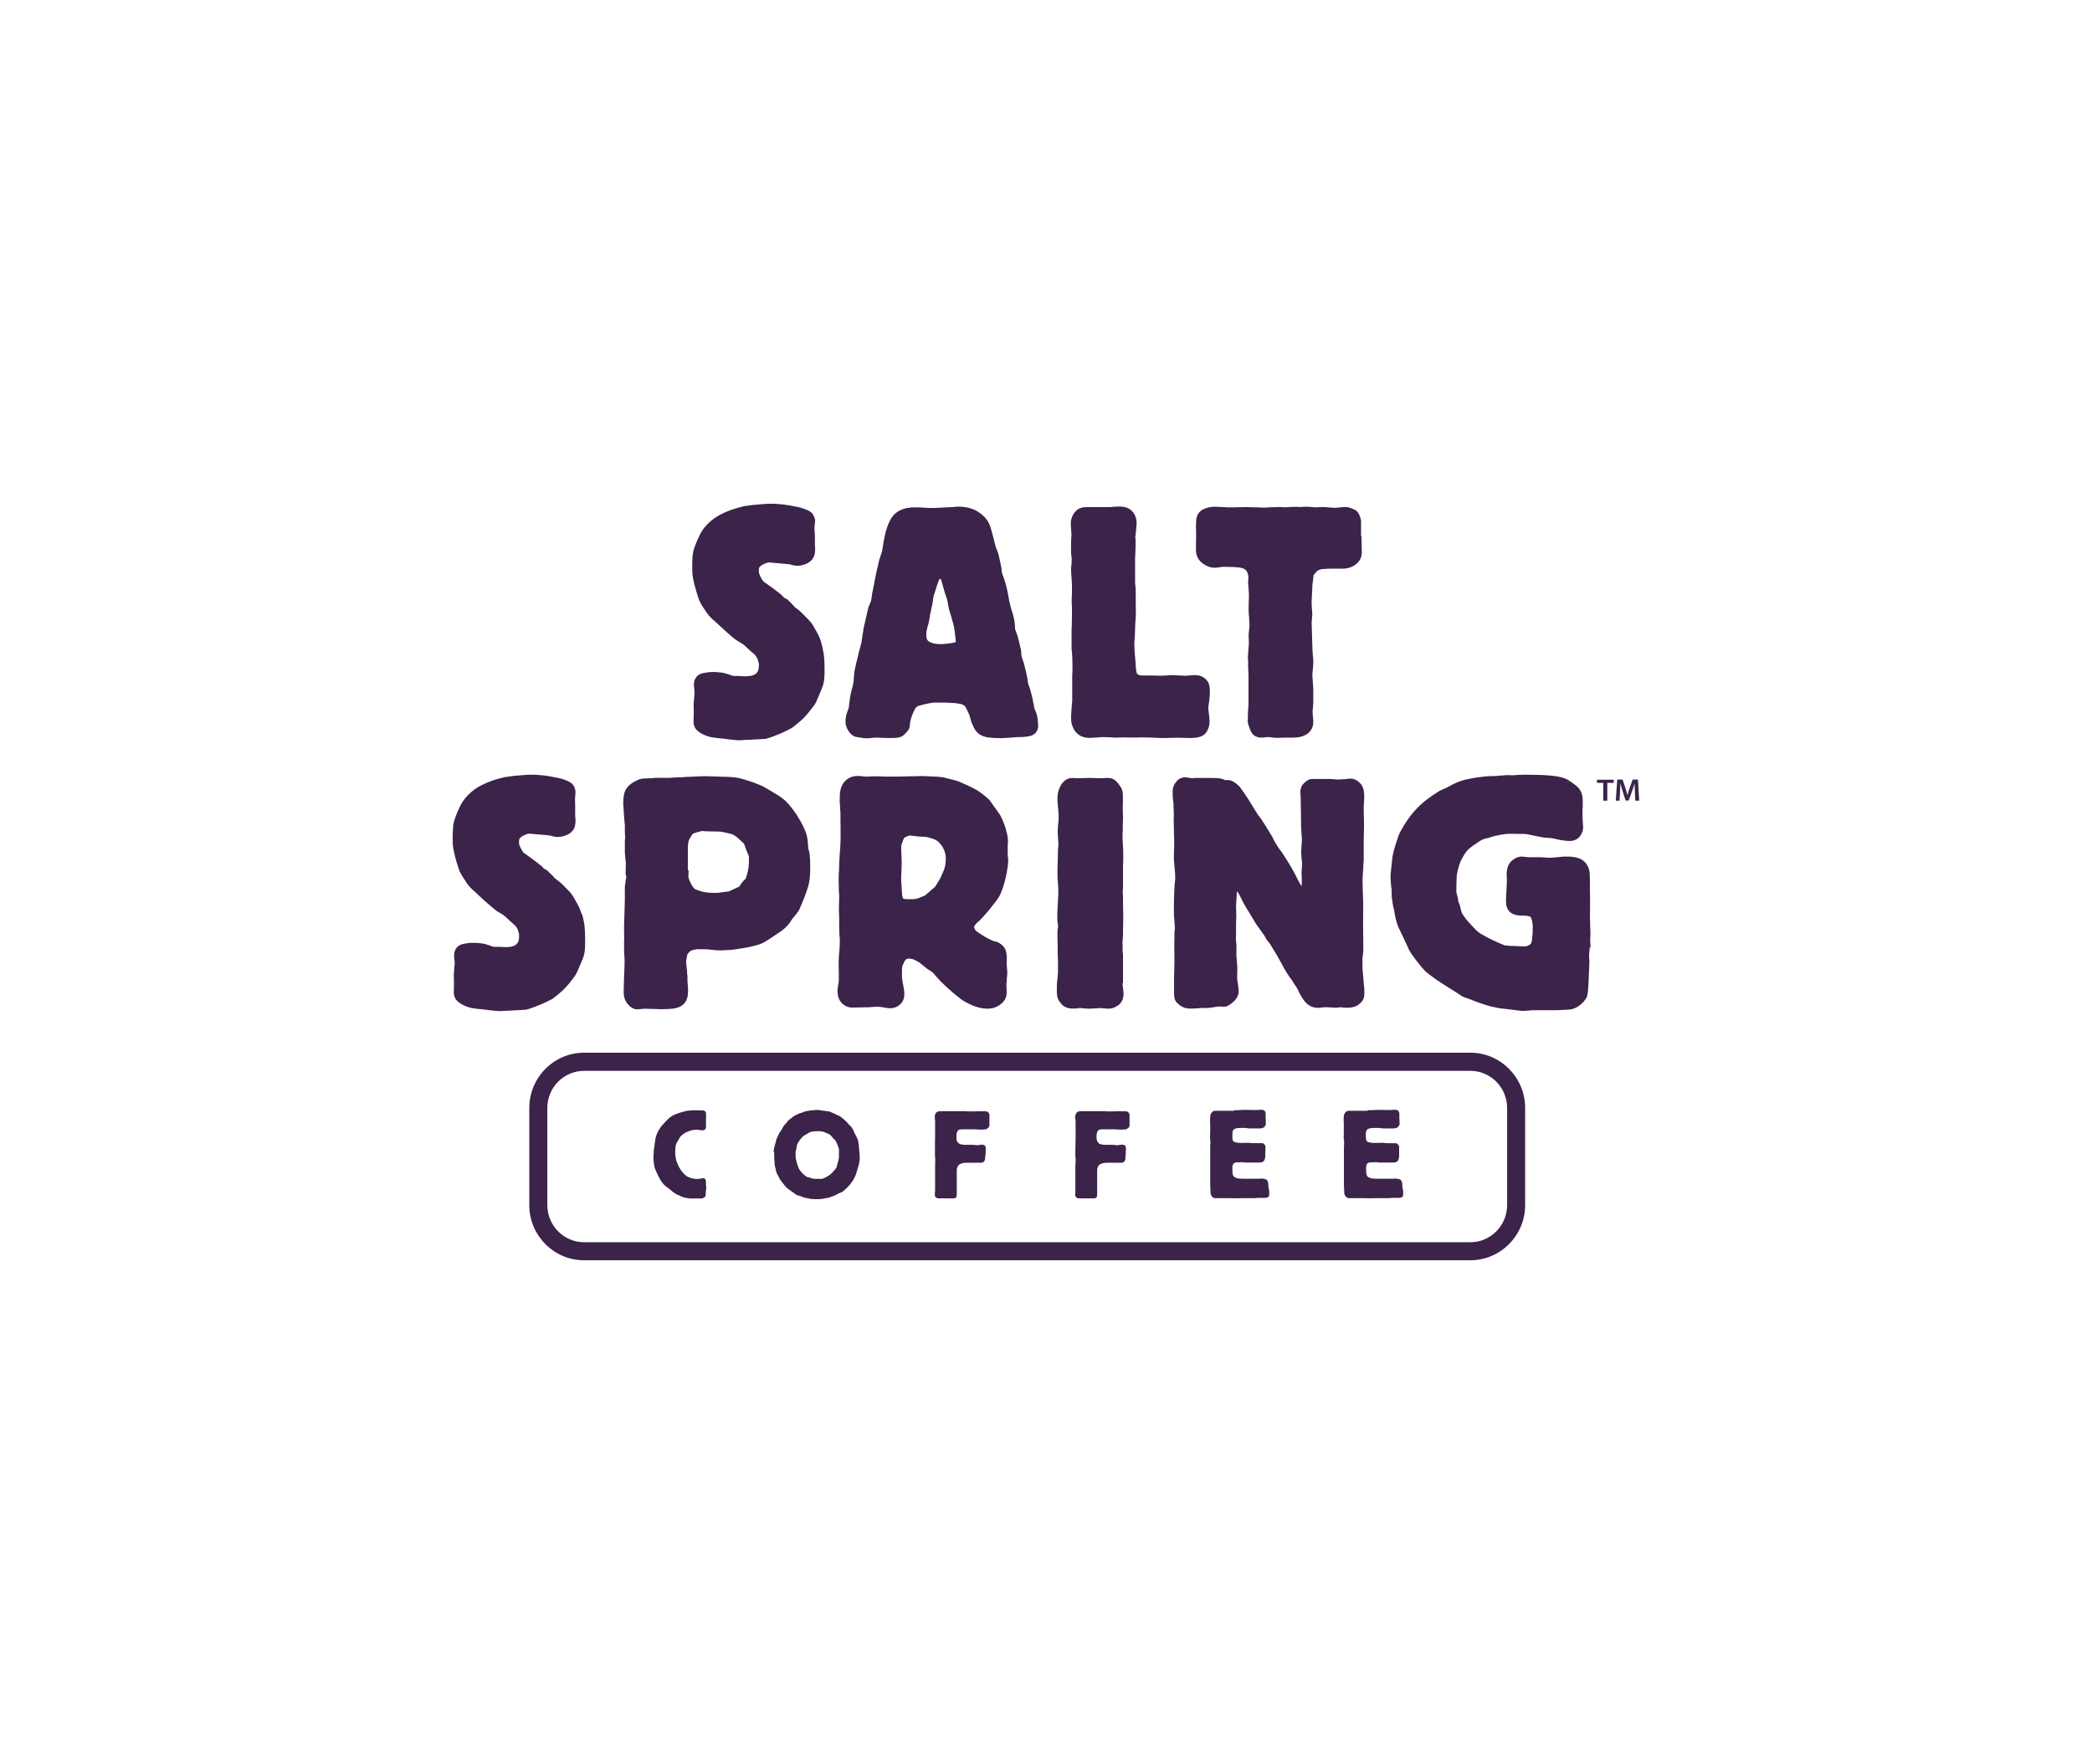 <?xml version="1.0" encoding="UTF-8"?>
<svg xmlns="http://www.w3.org/2000/svg" id="Layer_1" data-name="Layer 1" viewBox="0 0 166 140">
  <path d="M51.89,91.24s0-.07.01-.11c0-.03.02-.1.03-.21.02-.12.04-.25.05-.37s.04-.24.07-.36c.05-.18.13-.36.23-.52.1-.17.17-.27.21-.32.11-.13.21-.24.29-.32.08-.09.17-.17.26-.26.09-.08.17-.15.24-.19.11-.07.22-.12.34-.17.12-.05.24-.09.36-.13.15-.04.28-.08.39-.11s.21-.04.31-.05c.1,0,.2-.01.3-.02h.42c.05,0,.1,0,.16.01h.24c.09.02.15.05.18.1.03.05.05.15.05.3,0,.07,0,.13-.01.2v.63c0,.11-.01.18-.03.23-.06.08-.15.12-.26.12-.03,0-.09,0-.16-.02-.06,0-.11-.01-.16-.02-.05,0-.1-.01-.15-.01-.15,0-.29.02-.43.06-.13.04-.26.09-.37.14-.11.06-.21.12-.29.18-.08.07-.14.12-.18.17-.01.01-.04.05-.07.11-.03.05-.06.11-.1.18-.04.06-.08.12-.11.18-.04.06-.06.1-.06.12-.03.07-.04.18-.06.31-.01.13-.01.29-.01.48,0,.08.01.18.04.32.02.13.07.28.13.43.06.16.14.32.25.48.1.16.23.31.38.44.07.07.15.12.25.16s.2.07.29.1c.09.02.18.04.25.04s.12.01.14.01c.03,0,.08,0,.16-.01.08,0,.13-.02.16-.03.02,0,.04,0,.08-.01.04,0,.06-.01.08-.01.1,0,.16.03.19.1s.04.14.04.2v.23c0,.01,0,.05.01.11,0,.06.01.1.01.11,0,.03,0,.08-.02.17,0,.09-.02.15-.02.17v.18s0,.09-.02.14c-.01.05-.07.1-.15.14-.05.04-.1.05-.15.06h-.81c-.05,0-.09-.01-.14-.01-.04,0-.08,0-.13-.01-.09-.01-.16-.03-.22-.04-.05,0-.1-.02-.15-.04-.04-.01-.09-.03-.14-.05-.05-.02-.11-.05-.19-.09l-.21-.09c-.07-.04-.16-.1-.28-.18l-.25-.21c-.05-.05-.12-.1-.18-.14-.07-.04-.12-.08-.18-.14-.03-.02-.05-.04-.07-.06s-.05-.05-.07-.07c-.12-.13-.2-.25-.26-.35-.06-.11-.13-.23-.2-.37-.07-.16-.14-.31-.2-.45s-.1-.32-.12-.54c0-.01,0-.04-.01-.09,0-.05-.01-.1-.01-.16s0-.11-.01-.16v-.09c0-.01,0-.05.01-.11,0-.06.01-.1.01-.12v-.26M63.12,91.48c0-.05.02-.11.03-.16,0-.05.02-.11.04-.16.01-.07.02-.14.03-.21,0-.07.03-.13.06-.19.02-.05.07-.12.14-.23s.13-.19.19-.24c.03-.04.05-.07.08-.09.03-.02.05-.05.08-.07.03-.02.07-.05.12-.07.04-.03.1-.06.18-.11.04-.03.08-.05.1-.06.03-.01.05-.03.08-.04.03-.01.06-.03.1-.04.04-.01.09-.02.16-.03.04-.01.08-.02.12-.02h.4c.05,0,.11,0,.17.02.05,0,.09.01.11.02,0,0,.04.01.09.03s.11.05.17.07c.06.03.12.05.18.08s.1.05.12.07c.04.03.08.07.11.11s.07.09.1.12c.03.05.07.09.12.12.04.04.08.08.11.13.02.03.04.08.07.14s.06.12.08.19c.02.06.05.12.07.18.02.05.03.08.03.09,0,.03.01.06.01.08v.53c0,.04,0,.1-.01.15,0,.06-.02.13-.04.22-.06.22-.1.36-.12.43s-.03.11-.05.13c0,.01-.03.04-.06.09-.03.04-.07.09-.12.14-.04.05-.09.11-.15.17s-.11.11-.17.15c-.02.02-.06.04-.11.07s-.11.06-.17.1c-.06.04-.12.07-.19.1-.06.02-.11.04-.15.05h-.63c-.02,0-.07-.01-.14-.03-.03,0-.06-.02-.1-.03-.02,0-.04-.01-.06-.02-.02,0-.04-.01-.06-.02-.03-.01-.07-.02-.1-.02s-.06,0-.09-.02c-.01,0-.04-.03-.09-.06s-.1-.08-.17-.13c-.06-.05-.12-.12-.19-.19-.06-.07-.12-.14-.16-.21-.03-.04-.05-.08-.06-.11-.01-.03-.03-.06-.04-.1-.01-.03-.03-.08-.05-.13-.02-.05-.04-.12-.06-.2-.01-.06-.03-.12-.05-.18s-.03-.12-.04-.18c0-.08-.01-.14-.01-.18v-.26l-.01.01ZM61.43,91.45v.21c0,.09,0,.18.01.29,0,.1.02.2.02.3,0,.09.01.17.02.22,0,.03.02.08.03.13.01.06.02.12.04.18.01.07.03.13.05.2s.04.12.06.17c.02.04.04.08.07.12s.05.08.07.13c.03.06.05.11.07.14.02.04.04.07.06.1s.05.06.07.09c.03.03.06.08.1.13.08.1.14.18.19.24s.1.12.15.16c.05.04.11.09.18.14s.16.11.26.18c.05.03.09.06.14.1.04.03.09.07.13.1s.08.05.12.06c.04.02.09.03.13.04.08.02.13.04.15.04.02.01.07.03.14.06.06.03.12.05.2.06.05.01.1.02.14.03.04,0,.09.01.14.02.09.03.17.04.23.05h.11c.06,0,.11,0,.17.01h.29c.1,0,.21-.01.33-.03.03,0,.05-.01.08-.02.03,0,.06-.01.09-.02.05-.01.11-.02.15-.02.05,0,.1-.01.14-.03,0,0,.04,0,.1-.03.06-.02.12-.05.19-.07s.13-.04.18-.07c.05-.02.09-.04.09-.04.03-.01.07-.03.09-.05.03-.02.06-.04.1-.06.05-.03.11-.05.16-.06.05-.02.1-.04.15-.07.04-.02.09-.06.15-.11.06-.06.13-.11.19-.18.06-.06.13-.12.19-.19.06-.06.1-.11.12-.14.14-.18.23-.32.29-.43s.1-.2.13-.28c.01-.03.03-.07.05-.14s.04-.13.06-.2.04-.14.06-.2.03-.11.05-.15c0-.03.02-.07.03-.13s.03-.12.04-.19c.01-.07.02-.13.03-.19,0-.06.01-.1.01-.14,0-.03,0-.1-.01-.22,0-.12-.02-.25-.03-.38-.01-.14-.02-.27-.03-.39-.02-.12-.03-.2-.03-.24-.02-.14-.05-.26-.1-.37-.04-.07-.07-.13-.1-.19-.03-.06-.06-.12-.1-.19-.01-.04-.03-.08-.05-.12l-.06-.12c-.03-.08-.07-.14-.1-.19s-.07-.1-.12-.15c-.06-.04-.1-.09-.14-.14-.04-.03-.07-.07-.09-.1-.03-.04-.06-.07-.09-.1-.04-.02-.08-.06-.12-.11-.05-.05-.1-.09-.15-.13-.05-.04-.1-.08-.15-.12-.05-.04-.09-.06-.11-.08-.01,0-.05-.03-.13-.06-.07-.03-.15-.07-.24-.11-.08-.04-.17-.08-.24-.11-.08-.03-.12-.05-.12-.06-.08-.03-.17-.05-.25-.06-.09,0-.17-.02-.27-.03-.02,0-.06,0-.11-.01-.06-.01-.11-.02-.18-.03-.06,0-.12-.02-.17-.02-.06,0-.09-.01-.11-.01s-.06,0-.14.01c-.08.01-.17.02-.27.03-.1,0-.2.02-.29.04-.09.02-.16.03-.19.03-.05.01-.1.03-.14.05-.05.02-.09.04-.14.05-.04.01-.07.02-.11.04-.04,0-.07.02-.11.03-.07.03-.15.06-.25.11s-.17.09-.21.12c-.04.03-.07.05-.1.08s-.07.05-.1.08-.07.05-.1.07-.07.05-.1.08-.06.07-.09.11-.06.08-.09.11-.06.07-.09.1-.07.07-.09.1c-.02.01-.03.04-.05.08s-.05.08-.07.13c-.03.05-.05.09-.07.12-.02.04-.03.06-.04.07-.02.03-.04.06-.07.09l-.06.09s-.02.03-.04.07-.04.08-.06.13c-.02.05-.04.1-.06.14s-.03.07-.04.08c-.01.02-.03.06-.05.13s-.04.14-.06.22-.04.16-.06.23c-.02.08-.03.13-.04.16-.03.13-.05.25-.05.35M76.7,88.18s-.11,0-.21-.01h-1.6c-.23,0-.38,0-.46.03-.08.02-.14.07-.19.15-.01.03-.03.07-.05.12s-.02.09-.02.13,0,.09.01.19c.01.09.02.15.02.18v1.25c0,.13,0,.26-.01.41v.97c0,.1,0,.21.02.31v.3c0,.05,0,.1-.01.15v2.01c0,.06,0,.12-.01.18,0,.06,0,.11-.01.16v.15c0,.03.02.06.04.1.02.03.05.06.1.09.04.03.1.04.18.04h1.17c.13-.01.2-.05.22-.12s.03-.13.03-.18v-2c0-.05.03-.12.06-.2.02-.05.04-.09.05-.1.01-.02.04-.04.07-.07.04-.03.11-.07.2-.1.09-.04.25-.06.49-.06h1.04c.17,0,.28-.07.32-.22.01-.03.02-.06.02-.09v-.09c0-.03,0-.08.02-.15.01-.07.02-.13.02-.15v-.21s0-.08.01-.11c0-.04.01-.07.01-.1,0-.04,0-.08-.02-.13-.01-.04-.03-.08-.05-.1-.01-.01-.04-.03-.07-.05-.03-.02-.1-.03-.2-.03-.03,0-.1,0-.19.02s-.15.02-.18.02-.1,0-.2-.02c-.1,0-.16-.01-.19-.01h-.5c-.09,0-.19,0-.28-.02s-.16-.03-.21-.05c-.03-.02-.08-.07-.15-.14s-.1-.21-.1-.42c0-.19.02-.33.06-.4.04-.08.08-.13.14-.16.02-.01.06-.03.12-.03s.12-.01.17-.01h.95c.03,0,.09,0,.18.01.09,0,.15.01.18.01h.24c.07,0,.14-.01.2-.01s.13-.01.18-.05c.01,0,.05-.03.11-.08s.09-.13.09-.24v-.79c0-.04-.02-.08-.04-.13-.02-.04-.06-.08-.11-.11s-.11-.04-.2-.04h-.74c-.08,0-.13.01-.15.01h-.53l-.04-.01ZM87.85,88.18s-.11,0-.21-.01h-1.61c-.23,0-.38,0-.46.03-.08.02-.14.07-.18.15-.02.03-.03.07-.05.12-.02.05-.03.09-.03.13s0,.09.02.19c.01.09.02.15.02.18v1.25c0,.13,0,.26-.01.41,0,.14,0,.28-.01.41v.56c0,.1,0,.21.02.31v.3c0,.05,0,.1-.01.15,0,.05,0,.1-.01.14v2.05c0,.06,0,.11-.01.16v.15c0,.03.02.06.04.1.02.03.05.06.1.09.05.03.11.04.18.04h1.17c.12-.01.2-.05.22-.12.02-.07.03-.13.03-.18v-2c0-.05.03-.12.06-.2.02-.05.04-.09.05-.1.01-.02.04-.04.07-.07.04-.03.11-.07.2-.1.09-.04.25-.06.49-.06h1.03c.17,0,.28-.07.32-.22.02-.03.02-.06.02-.09v-.09c0-.03,0-.08.01-.15s.02-.13.02-.15v-.21s0-.08.01-.11c0-.04.01-.07.01-.1,0-.04,0-.08-.02-.13-.01-.04-.03-.08-.05-.1-.01-.01-.03-.03-.06-.05-.03-.02-.1-.03-.2-.03-.03,0-.1,0-.19.02-.09.02-.15.02-.18.02-.04,0-.1,0-.2-.02-.1,0-.17-.01-.19-.01h-.5c-.1,0-.19,0-.29-.02-.09-.02-.16-.03-.21-.05-.04-.02-.09-.07-.15-.14-.07-.07-.1-.21-.1-.42,0-.19.02-.33.06-.4.04-.08.08-.13.14-.16.02-.01.06-.03.12-.03s.12-.01.17-.01h.95c.03,0,.09,0,.18.01.09,0,.15.01.18.01h.24c.07,0,.14-.01.2-.01s.13-.01.18-.05c.01,0,.05-.03.11-.08s.09-.13.09-.24v-.79c0-.04-.02-.08-.04-.13-.03-.04-.06-.08-.11-.11s-.11-.04-.2-.04h-.75c-.08,0-.13.01-.15.01h-.53v-.01ZM97.95,88.14h-1.5c-.12,0-.21.03-.26.1-.06.07-.09.12-.11.15-.01.02-.02.06-.04.11,0,.05-.02.15-.02.3v.25c0,.06,0,.11.01.15v.6c0,.07,0,.15-.01.22v.23c0,.03,0,.1.01.2,0,.11.02.17.02.21,0,.02,0,.06-.01.13,0,.07-.01.11-.01.13v3.09c0,.06,0,.12.01.17,0,.05.01.11.01.17v.26c0,.07.02.15.05.22.03.07.07.12.11.16.06.05.11.07.17.08h1.24c.1,0,.19.01.27.01h.37c.1,0,.21,0,.32-.01h1.03c.05,0,.1,0,.15-.02h.6c.08,0,.15-.01.2-.03.05-.02.08-.05.11-.08.02-.03.04-.07.04-.1v-.36s-.02-.09-.03-.14c-.01-.04-.02-.09-.03-.14v-.07s0-.11-.01-.19c0-.08-.03-.15-.06-.23-.05-.09-.12-.14-.22-.16-.1-.02-.17-.03-.2-.03h-.11s-.07,0-.11.01h-1.32c-.21,0-.37-.01-.48-.05-.11-.03-.2-.08-.25-.14-.05-.07-.08-.15-.09-.26,0-.11-.01-.24-.01-.4v-.09c0-.04.01-.08.02-.12.01-.04.03-.08.05-.12.02-.04.06-.06.11-.08.02-.01.05-.02.1-.03.04,0,.08-.01.12-.01h.08c.05,0,.11,0,.16-.01h.15c.03,0,.08,0,.17.02.09,0,.14.01.16.01h1.01c.11,0,.18-.01.24-.04s.1-.06.13-.09c.03-.04.05-.08.06-.11.01-.04.02-.08.03-.11,0-.05.01-.09.02-.11v-.31s0-.1.01-.18v-.15c0-.03,0-.07.01-.12,0-.09-.03-.16-.08-.21-.05-.05-.09-.07-.1-.09-.03-.01-.07-.02-.13-.02h-.68c-.05,0-.09,0-.15-.01-.05,0-.1-.01-.14-.02h-.2c-.05,0-.11,0-.17.01h-.42c-.03,0-.11-.01-.23-.03-.08-.01-.15-.03-.2-.06-.05-.03-.08-.07-.1-.12s-.03-.12-.03-.2v-.3c0-.2.05-.33.15-.39s.3-.09.59-.09h.26c.05,0,.09.01.13.02.04,0,.09.01.13.01.03,0,.07.01.12.01h.78c.05,0,.1,0,.13-.01.04,0,.07-.02.11-.03s.07-.02.08-.03c.01,0,.03-.03.06-.06.05-.07.09-.11.1-.13,0-.02.01-.06.01-.12v-.23c0-.05,0-.1-.01-.14v-.4c0-.1-.03-.18-.08-.24s-.15-.09-.27-.09c-.04,0-.1,0-.21.01-.1,0-.17.01-.21.01h-.34c-.07,0-.13,0-.2-.01h-.49c-.03,0-.08,0-.17.01-.09,0-.15.01-.17.01h-.38l.04.05ZM108.53,88.14h-1.49c-.12,0-.2.03-.26.1-.06.07-.09.12-.1.15-.01.02-.03.06-.04.11s-.02.15-.02.3v.1c0,.05,0,.1.01.15v.97c0,.08-.01.15-.01.23,0,.03,0,.1.02.2.01.11.02.17.02.21,0,.02,0,.06-.01.13v.13c0,.03-.01.06-.01.08v3.01c0,.06,0,.12.01.17,0,.05.01.11.01.17v.26c0,.07.02.15.05.22.03.07.07.12.12.16.05.05.11.07.17.08h1.24c.1,0,.19.01.27.01h.36c.1,0,.21,0,.33-.01h1.04c.04,0,.09,0,.15-.02h.6c.08,0,.15-.01.2-.03.05-.02.08-.05.11-.08.02-.03.04-.07.04-.1v-.36s-.02-.09-.03-.14c-.01-.04-.02-.09-.03-.14v-.07s0-.11-.01-.19c0-.08-.03-.15-.06-.23-.05-.09-.12-.14-.23-.16-.1-.02-.17-.03-.2-.03h-.11s-.07,0-.11.01h-1.33c-.21,0-.37-.01-.48-.05-.11-.03-.2-.08-.25-.14-.05-.07-.08-.15-.09-.26,0-.11-.01-.24-.01-.4v-.09c0-.04.01-.08.02-.12.01-.04.03-.08.05-.12.02-.04.06-.06.11-.08.02-.01.05-.02.1-.03.04,0,.08-.01.12-.01h.08c.05,0,.11,0,.15-.01h.16c.03,0,.08,0,.17.02.09,0,.14.01.16.01h1.02c.1,0,.18-.01.24-.04s.1-.06.13-.09c.03-.04.05-.08.06-.11.01-.04.02-.08.03-.11,0-.05.01-.09.02-.11v-.76c0-.09-.03-.16-.08-.21-.05-.05-.09-.07-.1-.09-.03-.01-.07-.02-.14-.02h-.67c-.04,0-.09,0-.14-.01-.05,0-.1-.01-.14-.02h-.2c-.05,0-.11,0-.17.01h-.43c-.04,0-.11-.01-.23-.03-.08-.01-.15-.03-.2-.06-.05-.03-.08-.07-.1-.12s-.03-.12-.04-.2v-.3c0-.2.05-.33.16-.39s.3-.09.59-.09h.27c.05,0,.09.01.14.02.04,0,.08.01.13.01.03,0,.07.01.11.01h.78c.05,0,.1,0,.13-.01.03,0,.07-.02.11-.03s.07-.02.08-.03c.01,0,.03-.03.06-.06.05-.07.09-.11.1-.13s.02-.06.02-.12v-.09c0-.04,0-.09-.01-.14,0-.05,0-.1-.01-.14v-.4c0-.1-.03-.18-.08-.24s-.15-.09-.27-.09c-.03,0-.1,0-.21.01-.1,0-.17.01-.21.01h-.33c-.07,0-.14,0-.2-.01h-.49c-.03,0-.09,0-.18.01-.09,0-.14.01-.17.01h-.38l.01.05Z" fill="#3b234a" stroke-width="0"></path>
  <path d="M65.17,51.02c.08.25.14.54.19.86s.07.7.07,1.13c0,.32,0,.61-.03.85-.02.27-.08.51-.17.72-.02.06-.05.13-.09.23l-.16.37c-.05.11-.1.23-.16.38l-.07.17c-.08.15-.18.28-.31.45-.11.15-.22.28-.3.38-.26.32-.53.58-.82.82-.45.37-.5.39-.55.42-.29.15-.55.27-.76.37-.21.09-.44.18-.67.27-.25.09-.45.16-.61.19-.15.01-.23.01-.36.02l-.91.05c-.36.02-.39,0-.48.02-.09.01-.17.02-.26.02-.05,0-.15,0-.28-.01l-.66-.07c-.2-.03-.26-.04-.29-.04-.43-.04-.74-.07-.97-.11-.26-.04-.52-.13-.83-.29-.26-.14-.42-.28-.52-.44-.09-.16-.14-.33-.14-.53l.02-.69v-.3c0-.11-.01-.22-.01-.33,0-.04,0-.12.01-.23l.03-.31c0-.09.01-.2.02-.29,0-.1.01-.15.01-.19,0-.03,0-.1-.02-.22-.02-.17-.03-.29-.03-.35,0-.49.27-.84.73-.93.4-.08.76-.13,1.4-.05.2.02.43.08.7.17l.17.07s.09.03.16.04c.14-.01.32,0,.46,0,.13.01.24.02.35.02h.22c.06,0,.16-.01.29-.03.1-.01.21-.04.33-.1.1-.05.18-.13.25-.24.03-.05.1-.2.1-.51,0-.12-.02-.18-.02-.2-.03-.07-.06-.18-.09-.3-.07-.13-.13-.23-.16-.27-.02-.02-.1-.12-.35-.31l-.31-.29c-.12-.11-.2-.19-.24-.22-.09-.07-.17-.12-.29-.19l-.35-.22c-.09-.06-.21-.16-.38-.3-.19-.17-.35-.3-.51-.45-.17-.15-.34-.31-.49-.45s-.27-.25-.34-.32c-.07-.04-.21-.16-.36-.33-.14-.15-.27-.32-.39-.52-.24-.34-.4-.62-.48-.84-.07-.2-.14-.41-.21-.66-.06-.22-.12-.41-.16-.57l-.09-.42c-.03-.15-.05-.3-.06-.43,0-.11-.01-.26-.01-.42,0-.28,0-.5.01-.67,0-.18.02-.33.04-.47.01-.12.05-.26.09-.39l.1-.28c.09-.25.22-.54.39-.88.18-.36.46-.71.86-1.05.23-.19.47-.35.75-.5.27-.14.53-.26.79-.35.25-.09.48-.15.67-.21l.43-.11c.12-.01.2-.02.32-.04.17-.03.36-.05.56-.07l.6-.05c.23-.02.42-.03.58-.03.47,0,.97.04,1.51.13.53.09.89.17,1.11.25.3.11.48.19.59.28.15.11.26.29.32.52.04.05.04.21,0,.43-.01.15-.02.21-.02.25v.26c.02.17.03.27.03.31v.85c.02.19.02.31.02.36,0,.16-.02.32-.07.47-.04.15-.16.38-.44.55-.07.06-.21.12-.39.18-.26.08-.55.11-.77.06-.01,0-.14-.03-.33-.09-.04-.01-.15-.02-.29-.03l-1.36-.12s-.11.01-.18.03c-.06.02-.17.06-.36.16-.05.02-.12.07-.23.18,0,0-.05.07-.05.32,0,.11.04.25.11.4.09.17.18.32.27.43l.72.51c.17.13.38.29.63.49.06.04.15.12.22.22l.11.1s.1.02.19.08c.1.1.19.18.32.31.13.14.22.23.27.3.08.07.17.13.26.2.13.1.24.2.35.31.3.3.48.49.57.58.1.11.2.24.29.39.13.22.24.42.35.62.12.22.22.46.3.72M75.83,50.83c0-.13-.01-.19-.01-.19-.04-.41-.08-.67-.11-.84-.03-.17-.09-.39-.18-.69-.04-.15-.07-.27-.11-.38-.04-.14-.08-.27-.12-.41-.04-.15-.06-.3-.09-.45-.01-.13-.04-.24-.07-.35-.02-.04-.05-.13-.08-.23l-.07-.2c-.04-.13-.09-.29-.15-.51-.05-.19-.08-.32-.11-.41-.06-.2-.1-.25-.1-.25,0,.02-.02,0-.04,0-.08.09-.11.14-.17.32l-.16.5c-.06.18-.11.34-.15.47l-.04.12-.09.64c-.04.16-.06.24-.08.32l-.05.28c-.03.12-.05.17-.06.23,0,.09-.02.2-.04.29l-.05.27c-.02.11-.05.22-.09.33l-.08.35c-.02.1-.03.21-.03.33,0,.36.12.48.22.54.21.13.51.2.9.2.12,0,.28-.01.48-.03.22-.02.4-.05.57-.08.05-.01.11-.03.17-.06v-.12M82.29,56.77s.03.1.06.43c.02.21.03.34.03.38,0,.44-.28.77-.73.84-.26.05-.52.07-.78.07h-.24c-.11.02-.25.03-.4.04l-.34.02c-.22.01-.33.02-.38.02-.4,0-.72-.01-.97-.04-.3-.03-.53-.1-.71-.2-.2-.11-.36-.26-.48-.46-.09-.15-.19-.36-.29-.63-.04-.15-.07-.27-.1-.38-.02-.08-.04-.14-.07-.2l-.15-.31c-.09-.2-.16-.3-.19-.34,0,0-.07-.06-.29-.15.02.01-.07,0-.2-.03-.13-.02-.26-.04-.4-.05-.13,0-.27-.01-.4-.02-.17-.01-.27-.01-.33-.01h-.79c-.06,0-.13,0-.2.02-.1.02-.26.04-.48.09-.26.06-.47.12-.61.16-.05.02-.11.06-.17.13-.02.02-.1.11-.26.5-.12.28-.19.55-.22.8,0,.17-.03.32-.1.44-.03.06-.1.15-.27.32-.14.15-.29.25-.45.29-.09.03-.26.06-.73.06h-.24c-.11,0-.23,0-.36-.01s-.24-.02-.35-.02h-.25s-.15,0-.31.03c-.26.02-.37.02-.44.02s-.24-.02-.49-.06c-.34-.05-.47-.08-.58-.19-.06-.03-.2-.17-.33-.37-.14-.22-.21-.45-.21-.7s.04-.5.13-.74c.06-.16.1-.26.11-.33l.04-.13c0-.12,0-.22.03-.33.01-.06.02-.14.03-.22,0-.11.03-.22.05-.32,0-.06.05-.22.1-.46.06-.21.1-.35.11-.42.04-.17.05-.34.06-.5,0-.2.03-.4.06-.6.03-.1.04-.19.07-.31.02-.15.06-.31.11-.48l.09-.36c.05-.24.08-.36.1-.43.04-.11.06-.19.08-.29.03-.11.06-.23.09-.35.02-.12.05-.29.07-.47.03-.19.06-.37.09-.56,0,0,0-.09.07-.35l.27-1.18c.06-.27.11-.41.18-.51l.03-.1c.05-.11.06-.15.07-.2.02-.15.03-.24.05-.32,0-.07.02-.16.04-.28.06-.27.1-.47.14-.7.04-.24.09-.46.13-.67.04-.23.08-.38.1-.44.03-.17.05-.26.08-.34.01-.11.05-.26.08-.38l.17-.52c.06-.18.08-.25.09-.32l.05-.31c.14-1.01.36-1.74.67-2.23.36-.57.98-.85,1.83-.85h.25c.13,0,.27,0,.42.02.31.03.66.04,1.06.02.42-.02.89-.04,1.39-.07.29-.05.74-.04,1.12.05.39.09.73.24,1.01.47.27.2.46.42.59.64.12.2.22.49.32.89.04.15.1.32.13.5l.13.5c.03.13.07.24.12.35.07.17.13.33.16.48l.2.95c.02.13.03.23.03.31l.04.15s.02.09.1.28c.03.1.1.29.18.58.08.28.14.57.19.84l.03.16c.02.14.04.24.05.3.02.07.05.2.09.37.02.09.04.18.08.29.04.12.08.25.12.39.04.17.07.27.09.37.04.18.05.26.05.31.01.1.03.24.03.37,0,.08,0,.15.03.22l.14.36c.06.2.09.34.15.56.06.24.1.41.12.51.04.11.06.28.06.45,0,.08.01.18.04.27.02.05.05.14.08.23.02.07.04.13.07.19l.17.69c.07.29.11.5.13.62l.04.29s.02.07.03.12c.07.16.14.4.22.7s.14.55.17.76c.03.08.06.2.06.32,0,.05.02.1.03.14.03.09.06.15.09.22.05.11.08.22.11.33M95.83,54.09c-.1-.16-.22-.28-.38-.37-.17-.1-.38-.15-.65-.15-.07,0-.22,0-.45.03-.35.03-.36.03-.51.01-.18-.02-.36,0-.57-.03-.11,0-.19-.01-.22-.01-.09,0-.26,0-.51.03q-.39.03-.81.01c-.21,0-.35-.01-.42-.01h-.73l-.15-.03c-.15-.05-.21-.1-.21-.11-.05-.14-.08-.34-.1-.56,0-.07,0-.21-.02-.42-.02-.18-.03-.36-.05-.55-.02-.18-.02-.35-.03-.52,0-.15-.01-.26-.01-.32,0-.09,0-.24.03-.47.01-.23.03-.49.03-.76,0-.26.02-.5.04-.73.02-.25.02-.42.02-.51v-.3c0-.19,0-.4-.01-.61v-.83c0-.05,0-.19-.03-.39-.02-.16-.02-.27-.02-.31v-1.83c0-.1,0-.21.02-.37,0-.12,0-.24.01-.35,0-.13.01-.26.01-.4v-.4c-.02-.11-.02-.19-.03-.19l.03-.15c0-.08,0-.23.04-.45.02-.27.04-.44.04-.52,0-.4-.13-.73-.36-.96-.29-.3-.66-.4-1.28-.36-.07,0-.14.01-.28.02-.08.01-.16.02-.23.02h-1.86c-.24,0-.44.05-.59.14-.16.09-.29.22-.38.36-.08.12-.14.25-.19.42-.03.12-.05.22-.05.31s0,.26.02.51c.02.22.03.35.03.41s0,.16-.02.35c0,.19-.01.32-.01.39v.67c0,.06,0,.17.03.34l.02.23s0,.11-.01.22v.13c-.03.22-.04.36-.04.41,0,.07,0,.19.01.34l.03.43c0,.15.02.3.03.42v.71c-.01.17-.02.33-.02.49v.22c0,.11,0,.23.02.44v.68c0,.19-.01.32-.01.39v.34c-.02.18-.02.36-.02.54v1.19c0,.14,0,.3.03.42l.03.53c0,.18.01.36.01.53v.5c-.02.13-.02.26-.02.38v1.93c-.02.15-.03.3-.04.45l-.03.45c-.01.16-.02.26-.02.32,0,.07,0,.19.01.33.01.19.06.39.15.58.09.22.24.41.45.56.22.17.51.25.85.25.05,0,.14,0,.26-.01l.31-.02c.12,0,.24-.02.34-.03h.33c.21.02.32,0,.78.04h.12l.66-.02c.05,0,.14,0,.28.01h.29c.13.01.27,0,.43,0,.2-.01.29-.02.67,0,.29.01.61,0,.89.03.15,0,.26.01.31.01.22,0,.44,0,.66-.01.21,0,.42-.01.63-.01h.22c.09,0,.19,0,.29.01.13,0,.24.01.35.01h.2c.62,0,1.03-.14,1.24-.44.18-.25.27-.55.27-.89,0-.09-.02-.28-.05-.57-.03-.23-.05-.38-.05-.45s.01-.19.04-.38c.04-.25.05-.41.05-.41.02-.12.03-.24.03-.37v-.28s0-.1-.02-.26c-.02-.14-.06-.28-.14-.44M108,42.53v-1.11c0-.14-.03-.29-.07-.38-.03-.1-.13-.43-.39-.57-.1-.05-.2-.1-.32-.14-.1-.04-.2-.07-.27-.08-.13-.02-.2-.04-.7.02-.16.02-.26.03-.3.03-.07,0-.22-.01-.44-.03-.26-.03-.44-.04-.53-.04-.04,0-.13,0-.28.01l-.24.02s-.09,0-.29-.02c-.19-.02-.32-.03-.38-.03h-.35c-.29.03-.24.03-.48.01h-.25c-.06-.01-.18,0-.43.02-.1,0-.16.02-.26.01h-.18c-.33-.03-.37-.03-.59-.01-.22.02-.51,0-.72.03-.19.02-.22.01-.44,0-.27-.02-.58-.01-.79-.02-.14-.01-.23-.01-.29-.01h-.28c-.15,0-.31,0-.5.01-.14,0-.27.01-.39.01h-.47c-.21-.03-.36-.01-.83-.05h-.16c-.3,0-.59.06-.86.18-.23.1-.61.36-.61,1.05,0,.05,0,.14-.01.29,0,.17,0,.27.01.36v.67c0,.11,0,.22-.01.35v.54c0,.44.19.81.54,1.06.5.36.9.39,1.39.29.06-.01.11-.02.17-.02h.25c.38,0,.71.01,1,.04.21.02.38.06.51.14.07.04.12.09.15.14.05.08.09.16.1.21.03.07.04.14.05.24v.16c-.02.1-.02.17-.02.21,0,.09,0,.26.03.52.01.23.03.38.03.44v.27c0,.12,0,.25-.01.39-.01.16-.01.31-.01.44v.26c0,.06,0,.15.01.26l.03.34c0,.12.01.23.02.36,0,.09.01.16.01.21,0,.06-.01.17-.03.34-.03.23-.04.38-.04.45,0,.14,0,.26.01.35,0,.09.01.19.01.29l-.06.8c-.01.12-.02.2-.02.24,0,.07,0,.19.02.45v.33c0,.17.01.33.02.48,0,.14.01.23.01.27v2.21c0,.13-.01.27-.02.38-.02.16-.03.33-.03.49v.24c-.02.21-.02.33,0,.39,0,.05.03.15.07.27.04.16.11.33.2.51.09.16.31.43.82.43.03,0,.1,0,.31-.03.28-.03.24-.02.46.01.21.03.34.04.4.04.05,0,.17,0,.35-.01.15,0,.24-.01.27-.01h.7c.45,0,.82-.09,1.1-.28.33-.22.51-.55.51-.95,0-.07,0-.22-.03-.44-.01-.19-.03-.32-.03-.38,0-.04.01-.15.03-.31.02-.2.03-.33.03-.39v-1.04c0-.06,0-.14-.01-.25l-.06-.81c0-.18,0-.36.03-.54.02-.21.04-.42.04-.62,0-.09,0-.24-.03-.47-.01-.19-.03-.32-.03-.38l-.05-1.58c-.01-.27-.02-.47-.02-.6,0-.06,0-.18.02-.34.02-.22.03-.35.03-.4,0-.07,0-.22-.03-.44-.01-.19-.02-.31-.02-.35v-.28l.05-.99c.01-.18.01-.27,0-.24.02-.09.04-.27.07-.52.01-.12.02-.21.03-.28.03-.05.09-.12.17-.21l.07-.09c.11-.1.26-.16.42-.19.26-.03.63-.04,1.14-.04h.57c.1,0,.21-.01.35-.04.3-.07.55-.21.74-.39.24-.22.37-.52.37-.86l-.02-.95c0-.11,0-.22-.01-.33M46.17,72.51c.09.25.15.54.2.86.04.32.06.69.06,1.13,0,.33,0,.61-.02.85-.02.25-.07.5-.17.72-.02.06-.05.13-.09.23l-.4.92c-.08.14-.17.28-.3.45l-.3.38c-.25.31-.53.58-.82.82-.41.33-.48.39-.57.43-.27.14-.53.26-.75.36-.22.09-.44.18-.68.27s-.45.16-.61.19c-.14.01-.22.01-.35.02l-.91.05c-.33.02-.39.01-.47.02-.1.01-.19.02-.27.02-.06,0-.15,0-.28-.01l-.68-.07c-.19-.03-.25-.04-.29-.04-.43-.04-.74-.07-.96-.11-.25-.04-.53-.13-.83-.29-.27-.15-.43-.29-.53-.44-.09-.15-.14-.33-.14-.52,0-.05,0-.17.01-.37v-.33c.01-.1,0-.2,0-.3s-.01-.21-.01-.33c0-.04,0-.12.01-.24l.04-.51c.02-.17.02-.23.02-.27,0-.03,0-.1-.02-.22-.02-.18-.03-.29-.03-.35,0-.49.27-.84.73-.93.39-.08.71-.13,1.4-.05.2.02.43.08.7.17l.16.07s.1.03.16.04h.47c.13.01.24.02.35.02h.22c.06,0,.16-.01.29-.02.1-.01.21-.05.33-.11.1-.05.17-.12.25-.23.04-.06.1-.2.1-.52,0-.14-.01-.18-.01-.19l-.09-.31c-.05-.09-.11-.21-.16-.27-.02-.03-.1-.12-.35-.32l-.31-.29c-.12-.11-.2-.19-.25-.22-.08-.07-.16-.12-.28-.19l-.14-.08c-.12-.07-.2-.12-.23-.15-.07-.05-.19-.15-.36-.29-.16-.14-.33-.28-.51-.44-.2-.18-.35-.32-.49-.45l-.29-.28c-.11-.08-.25-.21-.4-.37-.14-.15-.28-.33-.39-.52-.25-.36-.41-.64-.49-.85-.06-.19-.14-.4-.21-.64-.07-.22-.11-.41-.15-.57s-.07-.3-.09-.43c-.03-.14-.05-.28-.06-.41,0-.11-.01-.26-.01-.43,0-.28,0-.5.02-.68,0-.17.02-.32.03-.45.03-.15.06-.28.1-.39.03-.1.06-.19.09-.27.1-.27.22-.56.39-.89.18-.37.47-.72.87-1.06.22-.19.46-.35.74-.5.28-.14.54-.26.8-.35.25-.09.47-.16.67-.21.22-.05.36-.09.44-.11.11-.01.19-.02.31-.04.17-.03.36-.05.57-.07l.6-.05c.23-.02.42-.03.57-.03.48,0,.98.04,1.51.13.52.09.88.17,1.11.25.3.11.47.19.58.28.16.12.26.29.31.49.05.13.04.28.02.47-.01.14-.02.2-.02.24v.26c.01.17.01.28.01.31v.8c.02.24.03.36.03.42,0,.16-.03.32-.06.47-.04.15-.15.37-.44.56-.08.06-.22.12-.4.18-.25.08-.55.11-.77.06,0,0-.14-.03-.33-.09-.04-.01-.14-.02-.29-.03l-1.37-.12s-.11.01-.19.03c-.06.02-.17.06-.35.16-.04.02-.12.07-.23.18,0,0-.06.07-.06.33,0,.11.04.25.11.39.09.18.18.33.27.43h0s.11.07.24.17l.48.35c.18.13.38.29.63.49.07.04.15.13.22.22.14.09.23.12.31.19.09.1.18.18.31.3.13.13.22.22.27.29.09.07.17.14.26.2.13.1.24.2.35.3.3.3.48.49.57.58.1.11.2.24.29.39.13.22.24.42.35.62.12.22.22.46.3.72M56.08,65.97c-.23-.02-.31-.03-.35-.03h-.03c-.07.02-.17.04-.33.08-.17.05-.3.1-.38.13,0,0-.04.04-.13.17-.07.12-.13.22-.18.31-.03.06-.05.15-.07.26-.02.14-.03.31-.03.52v1.59l.06.1-.02.44s0,.09.02.13c.04.14.11.3.23.53.1.18.2.3.31.37.03.01.17.06.4.14.27.09.64.14,1.1.14h.23c.12-.02.24-.03.37-.05l.42-.05c.06-.01.11-.02.14-.02.07-.03.12-.06.17-.08.1-.05.19-.09.28-.13.18-.08.31-.14.37-.17l.09-.14s.05-.08.08-.12c.12-.16.2-.24.28-.31.04-.03.07-.07.09-.11,0-.05.02-.15.07-.25.06-.23.11-.44.13-.62.02-.2.03-.46.03-.77,0-.08-.02-.12-.04-.17-.05-.12-.11-.25-.16-.39l-.19-.52s-.02-.02-.04-.04l-.48-.44c-.14-.12-.22-.17-.31-.22-.07-.04-.17-.07-.29-.1l-.52-.12c-.31-.07-.43-.04-1.14-.06-.02,0-.09,0-.21-.02M64.18,67.45c.06.24.09.5.1.77,0,.24.01.48.01.72,0,.61-.06,1.08-.18,1.46-.11.35-.23.69-.37,1.02l-.21.51c-.03.08-.06.13-.07.16l-.06.14c-.07.1-.14.2-.21.29l-.23.28c-.07.08-.13.17-.18.24-.06.11-.15.23-.25.35-.14.16-.29.3-.46.43-.12.09-.3.21-.53.36l-.14.1c-.28.19-.51.34-.69.44-.2.12-.42.21-.66.28-.21.06-.46.12-.74.17-.26.05-.61.11-1.03.17-.12.02-.33.04-.62.05-.28.02-.48.02-.58.02-.06,0-.15,0-.28-.01-.11-.01-.24-.02-.38-.04-.12-.02-.23-.03-.33-.03-.12-.01-.19-.01-.23-.01h-.35c-.14,0-.23,0-.29.01-.3.06-.38.09-.38.1-.05.03-.1.08-.17.14-.1.11-.13.15-.13.16,0,.03-.03.14-.06.31l-.04.27.04.4c.02.13.03.24.04.35v.25c.01-.04.03.07.03.17v.3s0,.15.02.32c.02.21.03.34.03.4,0,.26-.02.48-.06.65-.07.26-.19.45-.38.6-.17.14-.42.23-.72.28-.26.03-.59.05-1.01.05-.05,0-.15,0-.28-.01-.23-.02-.51-.01-.74-.02-.21-.02-.22-.02-.48.01-.18.02-.3.03-.36.03-.26,0-.51-.13-.75-.41-.23-.26-.33-.58-.33-.97,0-.09,0-.24.01-.48,0-.23.02-.47.02-.72l.03-.73c0-.22.01-.37.01-.47,0-.08,0-.24-.02-.48-.02-.27-.02-.45-.02-.54v-.49c.01-.24.01-.39.01-.47,0-.06,0-.19-.01-.4v-.45l.05-1.72c0-.2.01-.34.01-.41v-.91c0-.14.02-.27.05-.4,0-.06,0-.12.02-.18l.05-.29c-.06-.17-.06-.27-.06-.31,0-.07,0-.2.01-.39,0-.18.01-.29.01-.36,0-.06-.01-.19-.04-.39-.02-.24-.04-.41-.04-.48v-.53c0-.33,0-.51.03-.62,0,.02-.01-.08-.02-.26-.01-.19-.01-.32-.01-.39v-.34s0-.12-.02-.22c-.02-.23-.04-.39-.05-.57,0-.21-.02-.37-.03-.53-.02-.19-.03-.32-.03-.39,0-.49.06-.86.18-1.1.14-.26.37-.48.71-.67.13-.07.22-.11.29-.14.06-.03.13-.05.2-.07.13-.03.23-.04.34-.04l.52-.02c.24-.03.37-.03.42-.03h1.04c.37-.04.51-.02.69-.04h.23s.14-.02.31-.03l1.2-.05c.19,0,.3-.01.34-.01.14,0,.28,0,.45.01.14.01.28.01.42.01.39.02.67.03.9.03.26.01.47.03.67.05.21.03.42.07.63.14.19.06.43.14.72.23l.46.18c.11.04.23.09.35.15.09.05.2.11.31.17l.4.24c.28.17.49.29.6.36.13.09.28.2.43.33.17.15.35.35.55.6.18.23.36.48.51.74.17.26.31.52.44.79.13.28.22.51.27.72.05.24.07.44.08.64,0,.16.03.31.05.47M71.79,71.33h0s.07.01.21.02h.44s.12,0,.26-.03l.2-.06c.06-.02.13-.05.22-.09.13-.06.21-.09.29-.12.13-.12.22-.2.31-.26.06-.07.13-.13.19-.18.04-.03.08-.06.11-.09.13-.1.18-.15.21-.2.07-.1.19-.32.39-.65.06-.13.16-.36.28-.64.1-.24.15-.58.15-.97,0-.06-.01-.16-.05-.34-.03-.15-.09-.3-.17-.45-.07-.15-.19-.29-.33-.44-.13-.12-.3-.22-.5-.28-.24-.08-.4-.12-.49-.14-.07-.01-.19-.02-.34-.02-.02,0-.1,0-.22-.01l-.37-.04c-.11-.02-.25-.03-.43-.04l-.28.11c-.07.04-.11.06-.12.07,0,0-.03.05-.08.16-.07.18-.12.32-.14.39,0,.02-.02.06-.02.22v.21c.01.11.02.24.02.39,0,.12,0,.23.01.34,0,.13.01.22.01.28s0,.15-.01.27c0,.1-.01.2-.01.31,0,.14,0,.27-.02.39v.43l.07,1.14s.03.15.07.28l.14.05M77.61,73.13c-.12.13-.21.23-.27.31l-.05.17c.09.2.17.27.26.33.26.19.51.34.76.48.27.13.44.22.52.25.2.04.3.08.41.12.35.22.53.44.59.71.04.17.06.32.06.44,0,.09,0,.2-.01.31v.24c0,.04,0,.13.02.26.02.21.03.33.03.38,0,.04,0,.12-.01.24l-.03.34c0,.12-.01.23-.03.33v.18c0,.03,0,.11.01.23,0,.15.01.25.01.28,0,.31-.09.57-.27.76-.13.14-.28.26-.44.35-.18.09-.33.15-.49.17-.18.02-.25.03-.29.03-.31,0-.62-.05-.91-.15-.26-.08-.51-.19-.74-.31-.25-.13-.44-.25-.59-.38-.11-.09-.19-.16-.23-.18-.22-.18-.48-.4-.81-.7-.33-.3-.62-.6-.88-.9-.06-.08-.09-.12-.12-.16l-.1-.09c-.11-.09-.24-.18-.4-.27l-.12-.09s-.1-.08-.21-.17c-.17-.13-.27-.22-.31-.26-.34-.2-.49-.26-.53-.27-.13-.03-.25-.05-.39-.05l-.16.07-.08.08c-.02.04-.06.11-.1.2-.09.19-.12.28-.12.31-.02.1-.02.3-.02.61v.16c0,.1.03.22.05.42.02.1.05.24.09.48.04.25.05.41.05.48,0,.46-.2.72-.37.86-.31.26-.67.32-1.08.24l-.49-.08h-.43c-.16.02-.26.02-.29.02-.02.01-.13.02-.25.02h-.32c-.06,0-.21,0-.43.01-.24,0-.39.01-.46.01-.23,0-.44-.06-.61-.17-.15-.09-.28-.22-.37-.36s-.15-.3-.17-.46c-.02-.12-.03-.23-.03-.31,0-.12.01-.24.03-.37l.05-.29c.01-.07.02-.12.02-.18v-.73c0-.11-.01-.22-.01-.32v-.21c0-.17,0-.35.01-.52,0-.16.02-.34.04-.53.02-.22.03-.38.03-.52s.01-.23.01-.29c0-.17,0-.34-.03-.53-.01-.22-.02-.42-.02-.61v-.76c0-.16-.02-.33-.02-.48v-.32c0-.06,0-.17.01-.34,0-.3.01-.45.01-.53v-.16c-.02-.11-.03-.23-.03-.36v-.29c0-.11-.01-.19-.01-.26v-.48c0-.18.01-.37.03-.54,0-.39.02-.81.05-1.22.04-.39.06-.79.07-1.19v-.98c0-.21-.01-.42-.01-.62v-.41c0-.08,0-.23-.03-.47v-.13c-.02-.19-.03-.33-.03-.4,0-.16,0-.32.01-.51.01-.29.06-.52.15-.72.09-.22.24-.41.46-.57.22-.16.49-.24.84-.24.06,0,.18,0,.36.03.3.03.28.03.59.01.19,0,.31-.01.36-.01h.2c.11,0,.22,0,.35.01.11.01.21.01.3.01h1.04c.06,0,.2,0,.41-.01.24,0,.39-.01.48-.01.13,0,.28,0,.47-.01.19,0,.36-.01.5-.01.05,0,.16,0,.33.01l.87.04c.21.01.32.03.41.04.09,0,.19.03.32.07l.35.09c.13.03.26.06.38.1.13.04.2.06.25.07l.16.07s.09.05.17.08c.09.04.19.08.3.13l.56.27c.33.17.54.32.77.5s.38.32.47.41c.03.03.1.11.19.25l.68.96s.05.11.11.22c.07.15.15.32.22.52s.14.41.19.64c.07.25.1.48.1.71,0,.04,0,.14-.02.31v.71c.02.26.04.43.04.52,0,.15-.02.35-.06.6-.03.23-.08.48-.14.75-.06.25-.13.51-.21.75-.08.25-.17.47-.26.65-.06.12-.15.26-.27.42-.06.09-.14.19-.22.28l-.4.51c-.12.14-.21.24-.28.32l-.52.56M89.11,78.02v-2.3c-.02-.09-.03-.18-.03-.28v-.37c0-.08-.01-.13-.01-.16,0-.1,0-.2.01-.3,0-.1.02-.2.03-.37v-.31c0-.15,0-.32.01-.51,0-.2.01-.38.01-.55v-.32c0-.07,0-.18-.01-.35,0-.14-.01-.28-.01-.43v-.48l-.02-.5c0-.09,0-.19.02-.31v-1.73c0-.09,0-.18.01-.3,0-.12.01-.24.01-.34v-.22c0-.29-.01-.59-.03-.89-.02-.29-.03-.57-.03-.84l.02-.23v-.39c0-.12,0-.22.01-.34,0-.12.01-.2.01-.26,0-.08,0-.23-.01-.45,0-.2-.01-.32-.01-.39,0-.08,0-.23.01-.45v-.45c.01-.27-.03-.48-.12-.66-.06-.1-.14-.22-.26-.38-.1-.12-.19-.21-.27-.27-.15-.11-.33-.16-.57-.16-.06,0-.16,0-.31.01-.13,0-.2.01-.23.01-.16,0-.32,0-.47-.01-.18-.01-.35-.01-.53-.01-.07,0-.22,0-.45.01-.22,0-.36.01-.42.01-.03,0-.09,0-.19-.01-.13-.01-.22-.01-.33,0-.24.04-.57.18-.81.64-.15.3-.23.6-.23.88v.36c.02.16.03.33.05.52l.04.49v.31c0,.06,0,.2-.03.41-.02.25-.04.42-.04.49,0,.19,0,.39.02.59.02.18.03.35.03.52v.18c-.03.12-.03.25-.03.38l-.04,1.65c0,.29,0,.59.04.89.02.27.03.56.03.84l-.05.98c-.01.22-.03.43-.03.61v.39c-.01.06,0,.18.03.38.02.12.03.2.03.23s0,.08-.02.15c-.02.14-.03.23-.03.28v.59c.02.27.02.56.02.85s0,.6.02.87v.99l-.04.45c-.02.13-.03.25-.04.36,0,.13-.01.26-.01.41v.26c0,.19.01.31.04.41.03.16.13.33.29.53.14.18.42.4.93.4.03,0,.1,0,.19-.01h.14c.28-.05.18-.04.61,0,.35.03.29.02.8,0,.23-.02.38-.03.46-.03.04,0,.13,0,.29.03h.14c.1.02.16.02.19.02.28,0,.54-.09.79-.27.19-.14.42-.41.42-.89,0-.09-.01-.25-.04-.49-.03-.19-.04-.32-.04-.37M108.2,64.07l.03-.35c0-.12.01-.22.02-.36v-.23c0-.46-.12-.8-.36-1.02-.24-.23-.48-.33-.73-.33-.04,0-.14,0-.29.03-.08.01-.14.02-.15.02-.1,0-.2,0-.29.01-.07,0-.13.01-.2.01h-.15c-.1-.02-.2-.02-.22-.01-.12-.03-.25-.03-.35-.03h-1.32c-.12,0-.26,0-.36.07-.11.05-.22.13-.35.26-.14.12-.3.35-.3.73,0,.08.01.21.03.4l.03,2.08v.27l.05.73c0,.1.02.17.02.21s0,.1-.02.3l-.03.49c-.01.13-.01.21-.01.25,0,.09,0,.26.04.59.02.16.03.27.03.32s0,.14-.02.34c-.02.21-.02.35-.02.43,0,.1,0,.2.01.28,0,.06.01.12.01.2v.3c-.02.13-.02.23-.02.29,0-.02-.02-.04-.03-.06-.12-.2-.19-.33-.22-.39-.19-.39-.39-.78-.61-1.15s-.45-.73-.71-1.13c-.13-.15-.24-.32-.36-.5-.11-.17-.2-.33-.27-.46-.04-.09-.08-.18-.13-.27l-.32-.52c-.06-.09-.13-.2-.21-.34l-.09-.15c-.04-.06-.08-.11-.13-.19l-.14-.22c-.09-.13-.17-.23-.2-.25l-.25-.4c-.14-.22-.29-.46-.44-.71-.16-.26-.32-.51-.49-.75l-.33-.46s-.1-.09-.23-.2c-.13-.11-.25-.19-.39-.24-.16-.07-.41-.09-.45-.04-.07-.03-.13-.05-.21-.08-.14-.06-.31-.09-.55-.1-.19-.01-.33-.01-.42-.01h-1.17c-.1,0-.2,0-.27.02h-.09s-.1-.01-.2-.03c-.17-.04-.29-.04-.33-.04-.26,0-.49.1-.65.28-.12.14-.21.27-.25.38-.06.14-.09.28-.09.45v.29c0,.08.01.23.05.54.01.1.02.17.02.2v.32s0,.13.02.32v.34c0,.16-.01.27-.01.3,0,.07,0,.18.01.33,0,.14.01.28.01.44,0,.18,0,.34.01.48,0,.13.01.22.01.27v.32c0,.14,0,.3-.01.45-.01.17-.01.34-.01.5v.32c.01.22.04.45.06.72.02.21.04.43.04.65v.21c0,.06-.02.2-.05.46-.02.32-.03.64-.04.97s-.01.66-.01.99v.31c0,.13,0,.27.03.34,0,.05,0,.19.02.41.01.15.02.25.02.28v.19c-.02.12-.03.26-.03.4v.31c-.01.14-.01.23-.01.27v.62c0,.07,0,.2.01.38v.58c-.01.15-.01.31-.01.47,0,.14,0,.27-.01.39-.01.15-.01.25-.01.31v1.32c0,.12,0,.25.03.37.03.23.18.43.39.57.08.08.2.15.35.21.16.07.37.09.63.09.06,0,.17,0,.33-.02h.14c.2-.03.33-.03.4-.03h.27c.15,0,.26,0,.36-.03.09,0,.22-.02.38-.05.15-.02.25-.04.29-.04l.34.02c.1,0,.23,0,.24-.03.14-.04.3-.13.55-.35.35-.31.43-.64.43-.87,0-.07-.02-.23-.05-.49-.03-.17-.05-.28-.07-.46v-.56c.02-.28.01-.43,0-.44,0-.07,0-.22-.03-.46-.02-.2-.03-.32-.03-.36v-.56c0-.3,0-.47-.03-.57,0-.05-.01-.1-.01-.15v-.16s0-.14.01-.29v-.88s0-.15.01-.3c0-.18.01-.28.01-.32,0-.07,0-.19-.01-.38,0-.16-.01-.26-.01-.31s0-.12.01-.23l.06-.99s.05.06.09.11c.03.04.05.08.07.11l.25.49c.09.18.18.36.29.53l.84,1.39.51.71c.05.07.1.13.13.19.06.1.11.2.19.33l.19.23c.04.06.09.12.11.16.02.03.12.2.31.51.17.27.37.62.59,1.03.11.23.25.45.38.67.14.23.29.45.42.6.07.14.14.24.21.34.04.05.07.1.11.16.03.04.05.08.09.15.04.05.07.12.11.22.15.33.32.6.51.83.26.32.62.49,1.03.49.05,0,.16,0,.34-.03.29-.03.25-.03.71,0,.21.02.35.02.41.02l.37-.04c.11.03.21.04.3.04h.2c.31,0,.55-.05.74-.15.19-.1.33-.23.45-.39.09-.14.14-.29.16-.48v-.27c0-.08,0-.21-.02-.4-.02-.17-.04-.35-.05-.54l-.05-.56c-.02-.14-.02-.23-.02-.29s0-.17-.01-.35v-.51c0-.05.01-.11.03-.17l.02-.21c0-.07.02-.15.02-.24,0-.33,0-.72-.01-1.16,0-.44-.01-.81-.01-1.12,0-.28,0-.6.01-.96,0-.38,0-.7-.02-1.07v-.18c-.02-.11-.02-.23-.02-.35,0-.14,0-.28-.01-.4v-.47l.03-.45c0-.11.01-.22.03-.41,0-.14.01-.24,0-.24.02-.15.03-.3.03-.43v-1.51c0-.14,0-.3.01-.47,0-.18.01-.35.01-.5v-.53c0-.12,0-.24-.01-.38,0-.11-.01-.22-.01-.33v-.23s0-.11.01-.21M116.1,73.42h0ZM126.14,75.21s0,.15-.03.32c-.01.13-.02.21-.02.25l.03.55-.06,1.4c0,.17-.01.26-.01.29-.02.32-.04.53-.05.67-.02.17-.05.32-.09.44-.17.29-.34.47-.55.63-.23.18-.47.29-.73.34-.12,0-.2.01-.33.02l-.52.03c-.21,0-.42.01-.62.01h-1.51c-.06,0-.18,0-.37.03-.27.02-.4.02-.48.02h-.05s-.16-.01-.37-.04c-.17-.02-.36-.05-.56-.07l-.59-.07c-.14-.02-.23-.03-.27-.03-.42-.08-.76-.16-1.1-.27-.33-.1-.67-.22-1.01-.36-.12-.05-.24-.1-.35-.13l-.38-.14c-.08-.03-.21-.11-.42-.26-.15-.09-.31-.2-.49-.31l-.15-.09c-.23-.14-.45-.29-.67-.43-.25-.16-.4-.26-.47-.32.02.02-.04-.02-.17-.12l-.19-.14c-.12-.08-.24-.18-.39-.3,0,0-.09-.07-.26-.27-.12-.14-.25-.29-.38-.46-.14-.18-.28-.35-.41-.54-.16-.21-.27-.39-.34-.54l-.04-.11s-.04-.1-.08-.17l-.52-1.1c-.15-.31-.21-.44-.23-.5-.1-.32-.17-.54-.19-.67-.03-.12-.06-.32-.1-.58-.02-.06-.05-.19-.08-.31-.02-.13-.05-.27-.06-.42-.03-.1-.05-.27-.05-.45v-.4c-.04-.23-.05-.35-.06-.48,0-.1-.02-.21-.02-.31s-.01-.19-.01-.24c0-.08,0-.2.02-.37l.05-.47c.01-.16.03-.32.05-.48.02-.15.04-.28.05-.37l.09-.39c.05-.19.1-.37.16-.55l.04-.12c.05-.14.09-.28.14-.42.06-.19.13-.34.19-.44.17-.31.33-.58.49-.81.15-.23.32-.46.5-.67.18-.22.38-.42.6-.63.22-.2.43-.38.65-.53.2-.15.37-.26.52-.36l.28-.18c.16-.09.31-.16.49-.23.13-.06.25-.12.36-.18.19-.11.39-.21.59-.29.22-.09.43-.17.63-.22l.24-.05c.18-.04.37-.07.58-.11.22-.03.44-.06.69-.09.24-.03.48-.04.71-.04.08,0,.25,0,.5-.03.25-.01.41-.03.48-.04.19-.01.29,0,.39,0,.11.01.15.02.62-.02.24-.01.42-.02.5-.02.12,0,.32,0,.61.01.28,0,.51.01.71.01.4.02.71.04.95.07.26.03.5.07.69.12.23.07.41.14.56.24.14.08.28.18.45.31.23.16.39.33.5.53.11.21.17.46.17.77v.42c-.02.21-.02.35-.02.43v.35c0,.08,0,.22.02.43.02.26.03.42.03.51,0,.22-.08.44-.23.66-.14.19-.39.4-.86.4-.04,0-.11,0-.21-.01l-.15-.02c-.22-.02-.33-.04-.42-.06l-.5-.11c-.33-.07-.42-.03-.58-.06-.02,0-.14,0-.26-.03l-.69-.13c-.09-.02-.2-.04-.31-.07-.1-.02-.18-.04-.26-.05s-.14-.02-.2-.02h-.57s-.15,0-.33-.01h-.32s-.1,0-.18.01l-.35.05c-.11.01-.2.03-.29.05-.16.04-.22.05-.27.05.02,0-.05.02-.13.04-.1.02-.16.05-.22.07-.12.05-.24.08-.36.09-.02,0-.07.02-.12.04-.14.04-.22.07-.28.11-.11.07-.21.13-.3.2-.54.35-.73.53-.8.62-.13.14-.23.3-.32.46l-.12.22c-.08.14-.1.19-.12.24-.03.08-.05.13-.07.19-.02.07-.05.16-.08.27l-.07.3c-.03.15-.05.25-.06.35l-.02.47c0,.19-.01.43-.01.72,0,.06,0,.11.02.15l.04.17.05.19c.02.09.04.19.04.29l.11.27c.04.13.07.25.09.37.03.09.05.19.08.28.02.02.06.1.11.18.05.07.1.15.16.22.07.11.09.14.11.15l.38.43c.08.09.2.21.34.35.09.1.23.23.49.38.25.15.51.28.77.41.26.13.5.23.71.32.15.07.26.11.32.14.03,0,.07,0,.11.01.23.03.38.04.54.04l.49.02c.14,0,.22.01.25.01h.24c.08,0,.15-.02.23-.05.06-.03.13-.06.18-.11.05-.03.07-.08.1-.14,0-.02.04-.12.06-.4.03-.22.04-.37.04-.44v-.51c-.01-.14-.03-.24-.05-.36-.03-.12-.06-.22-.09-.3-.05-.04-.13-.08-.31-.11-.33-.05-.98.08-1.39-.34-.19-.19-.28-.47-.28-.82,0-.07,0-.2.01-.38l.03-.51c0-.15.02-.35.03-.6v-.31c-.01-.16-.02-.26-.02-.3,0-.5.14-.88.41-1.11.26-.22.5-.33.75-.33.06,0,.18,0,.36.03.13.01.22.02.26.02h.81c.07,0,.22,0,.45.02.33.03.34.03.62.01l.34-.03c.21-.02.36-.04.51-.05h.32c.31-.01.61.04.9.13.38.13.64.42.79.82.05.19.08.41.08.65.01.23.01.58.01,1.03v.2c0,.09,0,.18.01.28v1.16c0,.21-.01.4-.01.6,0,.04,0,.11.01.2,0,.17.01.27.01.38s0,.22.01.32c0,.12.01.2.01.27,0,.12,0,.25-.01.36,0,.1-.01.19-.01.28l.03.52M127.22,63.53h.32v-1.41h.51v-.25h-1.33v.25h.5v1.41ZM129.76,63.53h.31l-.1-1.67h-.42l-.24.67c-.07.19-.13.4-.17.58h0c-.04-.18-.1-.38-.16-.58l-.23-.67h-.42l-.12,1.67h.3l.04-.67c.01-.23.02-.49.03-.71h0c.05.21.11.44.18.65l.23.72h.25l.26-.73c.08-.21.15-.43.21-.64h0c0,.23,0,.49.02.7,0,0,.03.68.03.68Z" fill="#3b234a" stroke-width="0"></path>
  <path d="M116.67,83.53H46.35c-2.4,0-4.35,1.97-4.35,4.39v7.81h0c.06,2.37,1.98,4.27,4.35,4.27h70.32c2.36,0,4.29-1.9,4.35-4.27h0v-7.81c0-2.42-1.95-4.39-4.35-4.39M119.59,95.62c0,1.63-1.31,2.95-2.92,2.95H46.35c-1.61,0-2.92-1.32-2.92-2.95v-7.7c0-1.63,1.31-2.95,2.92-2.95h70.32c1.61,0,2.92,1.32,2.92,2.95v7.7Z" fill="#3b234a" stroke-width="0"></path>
</svg>

